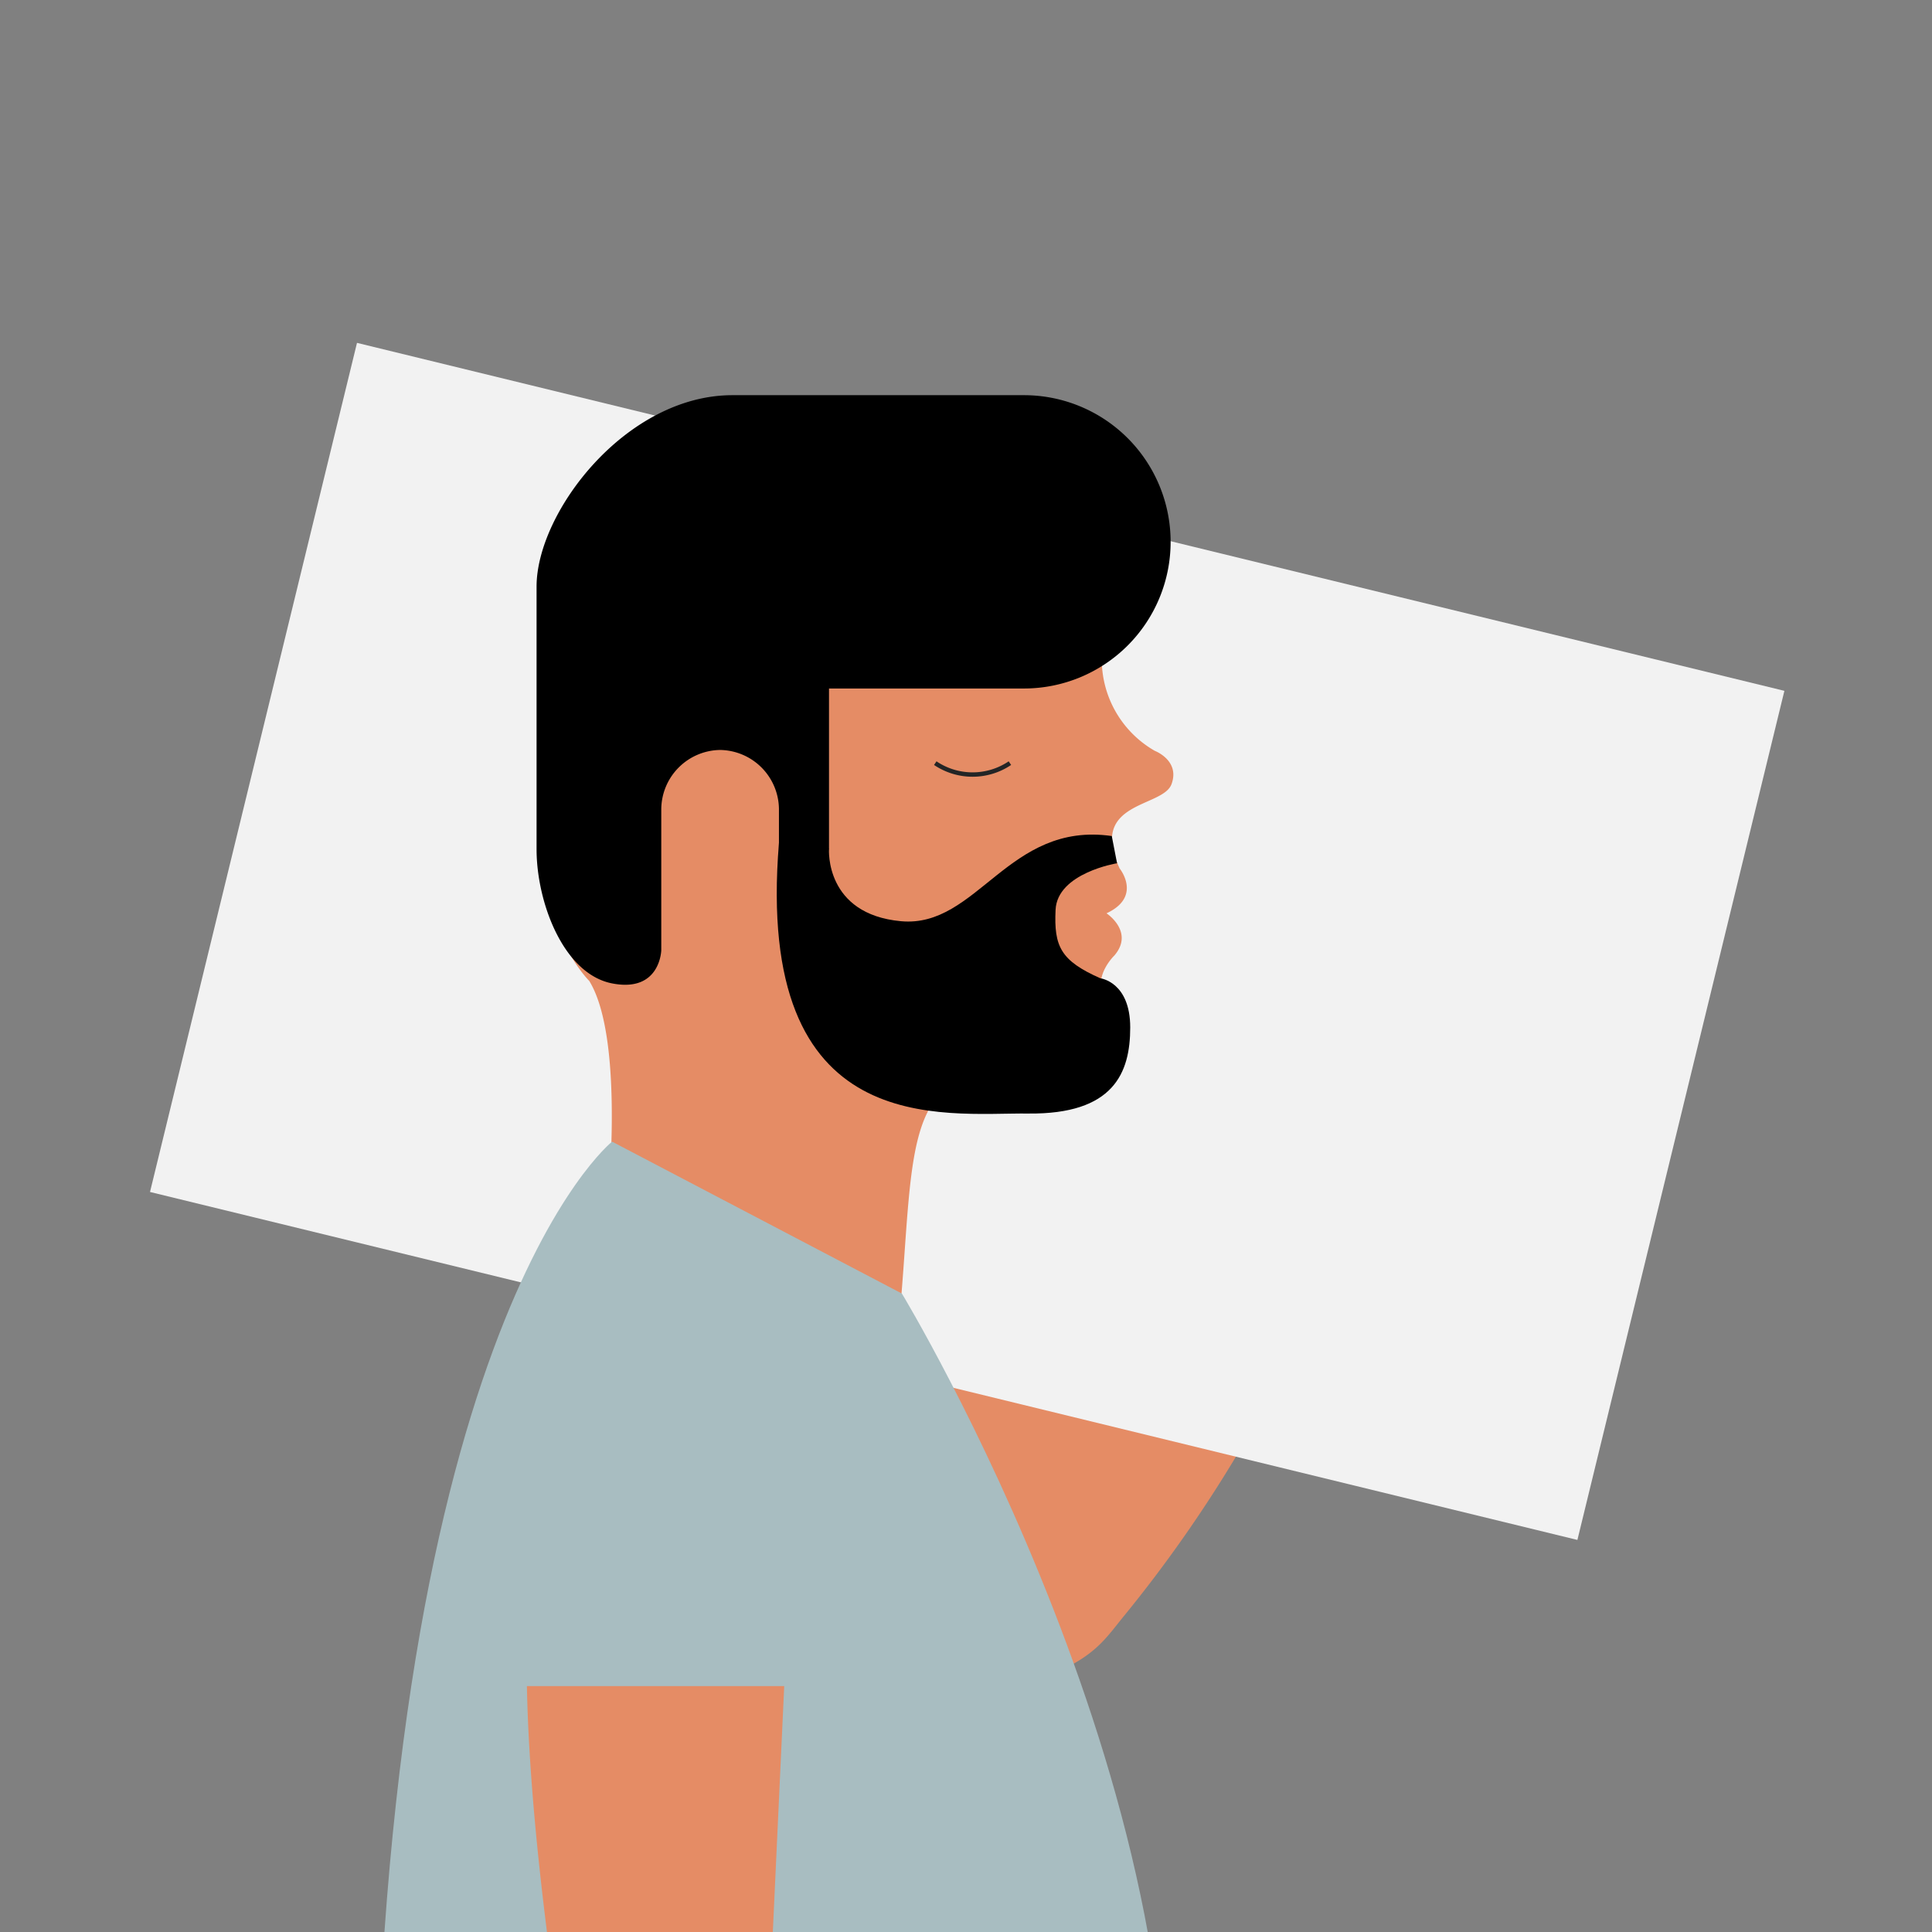 <svg id="Valentines_Day" data-name="Valentines Day" xmlns="http://www.w3.org/2000/svg" viewBox="0 0 220 220"><rect x="0" y="0" width="220" height="220" fill="#808080" stroke="none"/><defs><style>.cls-1{fill:#e58c65;}.cls-2{fill:#f2f2f2;}.cls-3{fill:none;stroke:#232526;stroke-miterlimit:10;stroke-width:0.5px;}.cls-4{fill:#a8bdc1;}</style></defs><title>Helix-Assets-Vector-Illustration-Sleep Quiz-20180312</title><path class="cls-1" d="M99,185a32.1,32.1,0,0,0,11,5.3c3.8,1,8.1,1.3,11.6-.5s4.6-3.6,6.4-5.8a153.5,153.5,0,0,0,12.9-18.4l-5.6-13.5L113.1,151l-24-2.5,5.3,25.7Z"/><rect class="cls-2" x="26.5" y="57.4" width="167.3" height="99.52" transform="translate(28.5 -23) rotate(13.7)"/><path class="cls-1" d="M125.7,72.7a12,12,0,0,0,5.8,12.8s2.9,1.1,1.9,3.8-9.5,1.9-5.9,9.6c0,0,2.6,3.2-1.5,5.1,0,0,3.2,2.1.9,4.8,0,0-2.3,2.2-1.3,4.5s1.7,11.6-10.4,9.6S104,131.3,102.6,148L69,139.2s2.4-20.5-1.9-27.5c0,0-7.4-7.2-5.1-22.4.2-1.4,9.3-17.1,9.3-17.1L83.2,56.6h22.6l19.8,16"/><path d="M69.8,112c-5.6-1-8.7-9.2-8.7-15.3V66.8c0-8.5,10.2-21.8,22.3-21.8h33.2a16.7,16.7,0,0,1,16.7,16.7h0a16.7,16.7,0,0,1-16.7,16.7H94.4V96.7H88.7V92.1a6.8,6.8,0,0,0-6.7-6.7h0a6.8,6.8,0,0,0-6.7,6.7v16.1S75.2,113,69.8,112Z"/><path class="cls-3" d="M106.5,86.9a7.6,7.6,0,0,0,8.5,0"/><path d="M127.2,98.3s-6.8,1.1-7,5.3.6,5.8,5.1,7.8c0,0,3.4.4,3.4,5.6s-1.9,9.9-11.6,9.8S85.9,130,88.7,96l2.8-3.5,2.9,4.2s-.5,7.4,8.2,8.2,12.2-11.4,24-9.7"/><path class="cls-4" d="M42.6,255.4H132c6.9-48.4-29.3-108.1-29.3-108.1L69.7,130S42.6,151.5,42.6,255.4Z"/><path class="cls-1" d="M89.3,192l-3.7,79.8a35.4,35.4,0,0,0,3.6,10.6,37.1,37.1,0,0,0,2.4,3.7c2.1,2.7,4.9,5,6.1,8.1a18.1,18.1,0,0,1,.8,3.7,107.9,107.9,0,0,1,1.4,11.5,2,2,0,0,1-.4,1.6,1.4,1.4,0,0,1-1.8-.1,3.7,3.7,0,0,1-1-1.7,25.2,25.2,0,0,1-1.1-4.1,16,16,0,0,0-.8-3.5c-.5-1.1-1.4-2.6-2.6-2.4s-1.8,3.4-1.8,3.4c.1,2.8,2.1,9.1,2.1,9.1l3.8,10.1a4.6,4.6,0,0,1,.4,2.4,1.6,1.6,0,0,1-1.7,1.4c-.7-.1-1.1-.8-1.4-1.3a91.9,91.9,0,0,1-6.9-15.2h0a15.8,15.8,0,0,0,.8,6.5,75.9,75.9,0,0,1,2.4,9,3.8,3.8,0,0,1,0,1.7,1.5,1.5,0,0,1-1.3,1.1,1.5,1.5,0,0,1-1.3-.8,5,5,0,0,1-.5-1.4c-.7-2.6-1.9-5-2.7-7.6s-.9-2.9-1.3-4.3h0q.8,3.8,1.2,7.6a15,15,0,0,1,.1,2.4,2.8,2.8,0,0,1-.4,1.4,1.3,1.3,0,0,1-1.2.6c-.7-.1-1-.9-1.2-1.6-1.3-4.5-2-9.2-3.2-13.7a61,61,0,0,1,.5,9.1,4,4,0,0,1-.2,1.5,1.5,1.5,0,0,1-1.2.9,1.5,1.5,0,0,1-1.3-.8,4.3,4.3,0,0,1-.4-1.5q-1.5-9.8-2.9-19.7a74.8,74.8,0,0,1-.8-7.4c-.1-3.4.2-6.7.1-10.1a103.9,103.9,0,0,0-.8-10.5S60.6,223.2,60,192"/></svg>